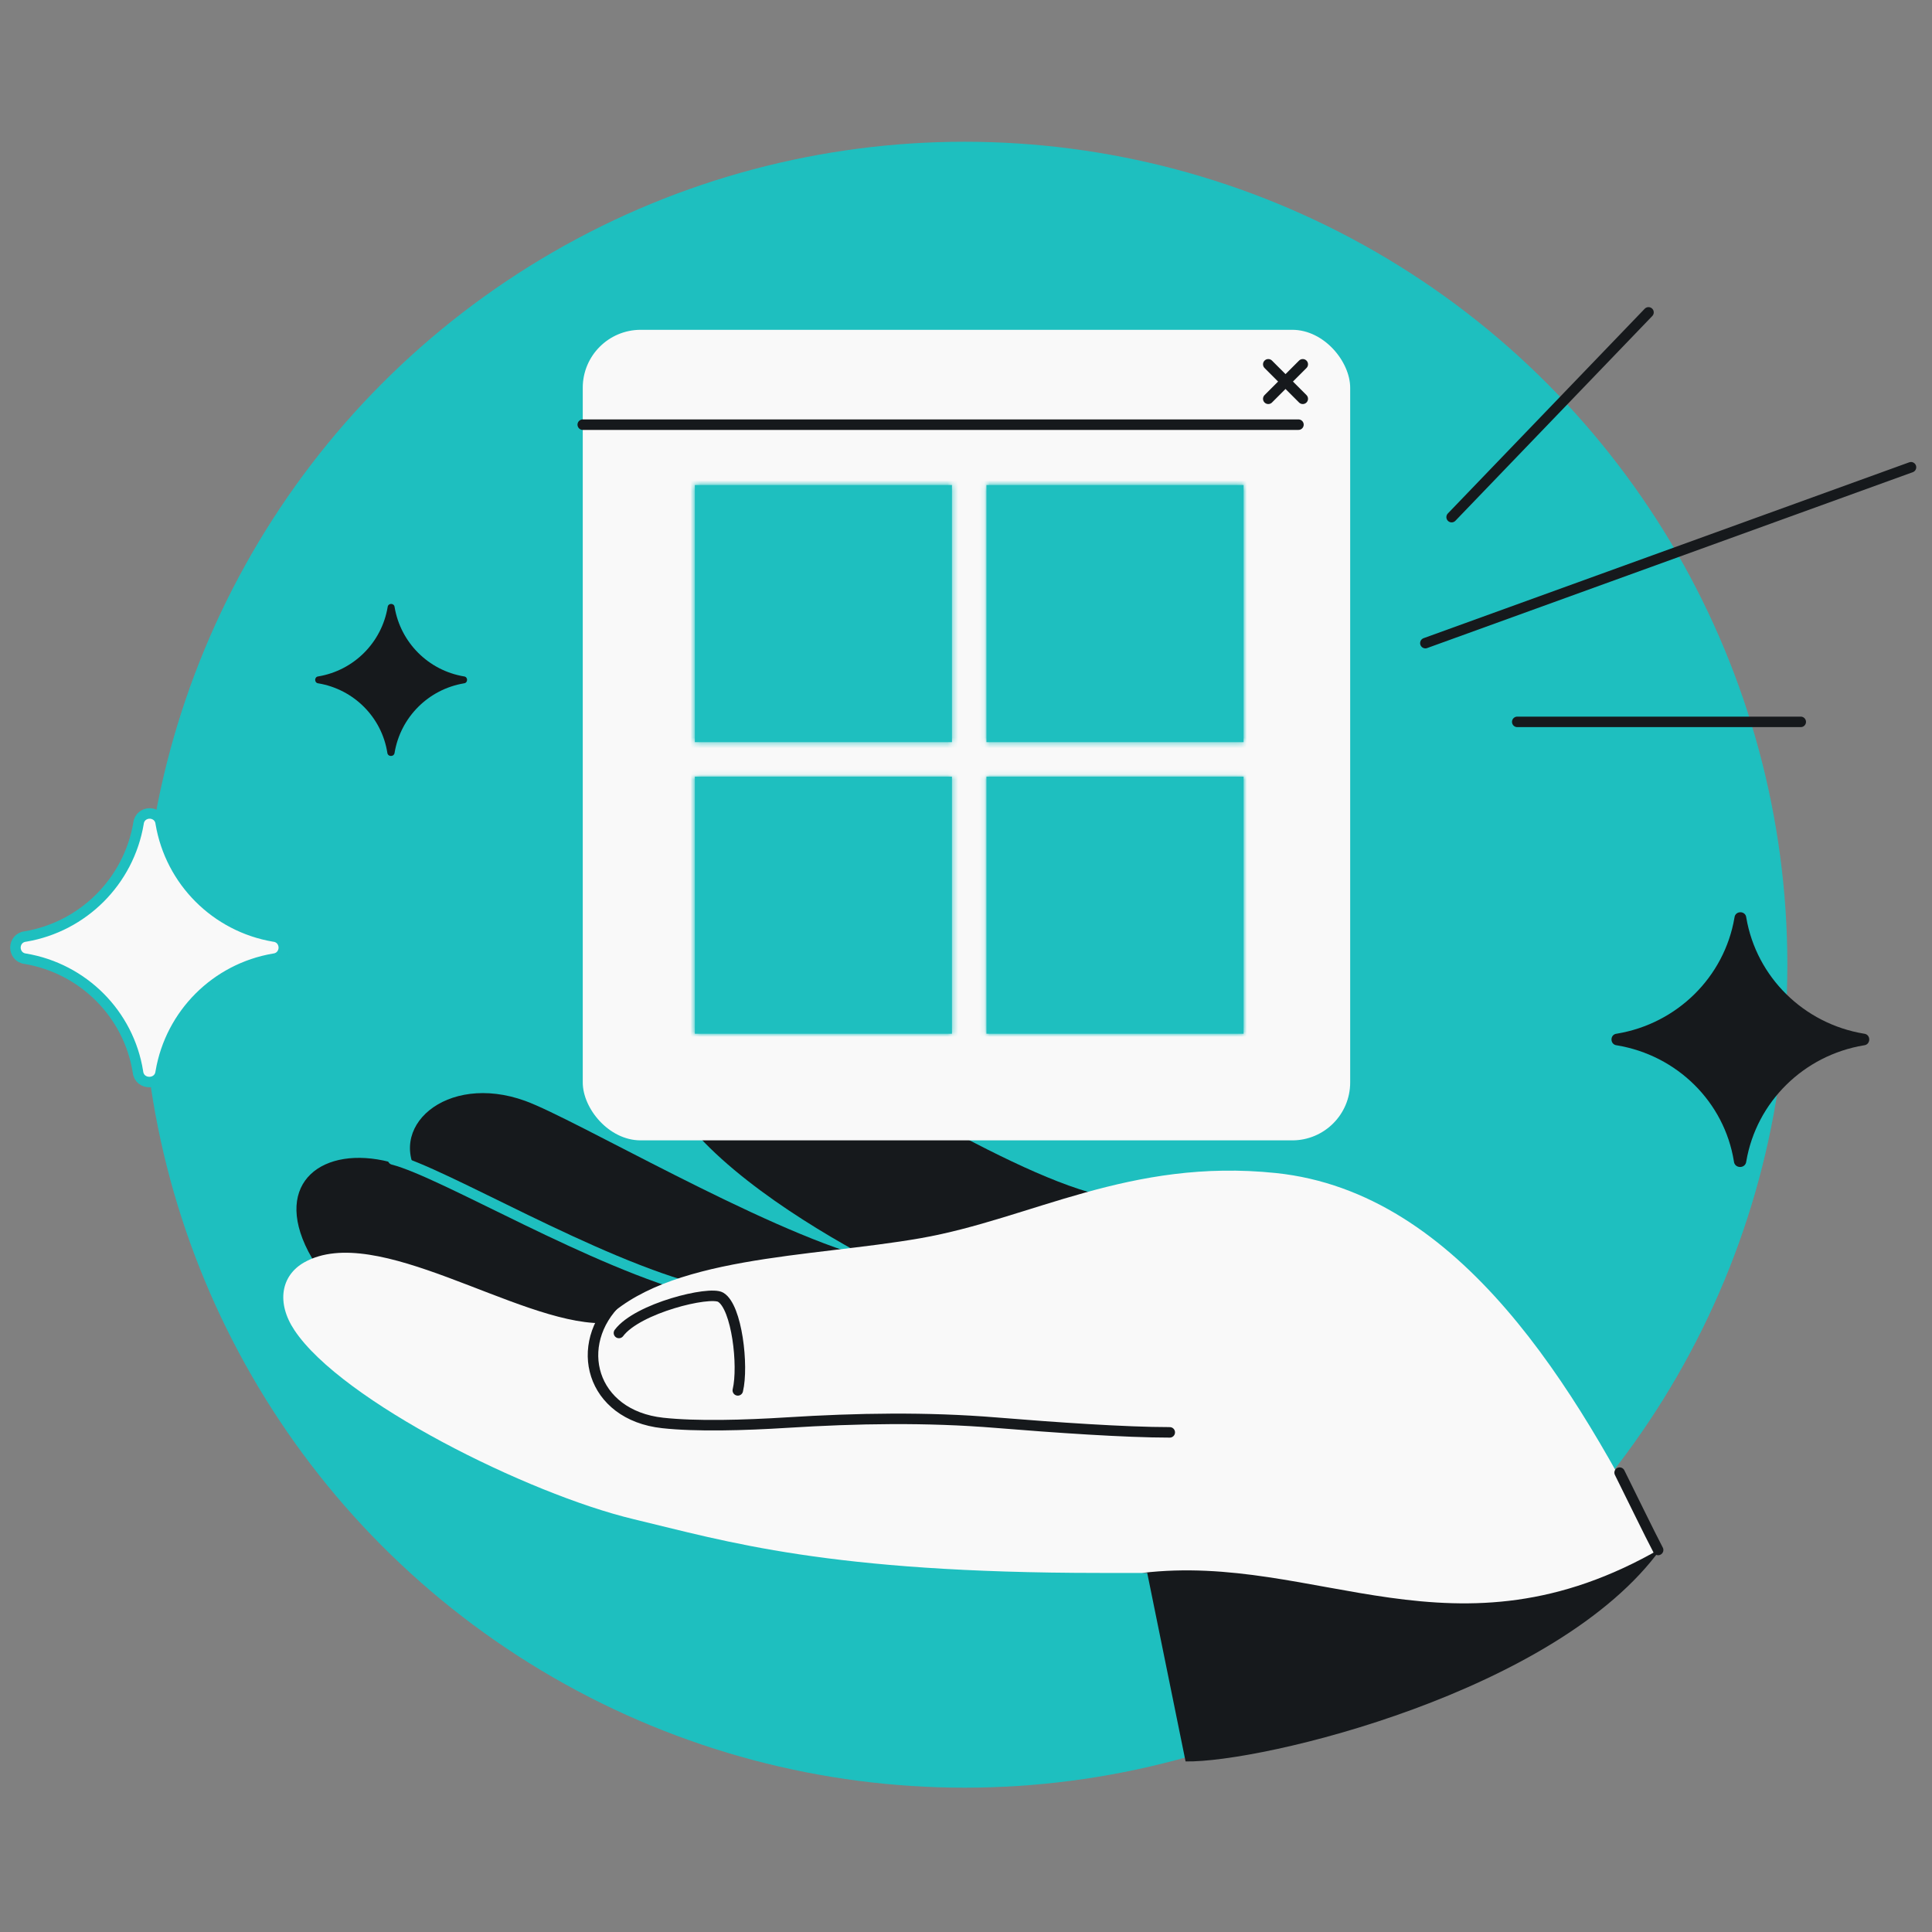 <svg width="368" height="368" viewBox="0 0 368 368" fill="none" xmlns="http://www.w3.org/2000/svg">
<rect x="0" y="0" width="368" height="368" fill="#808080" stroke="none"/>
<g clip-path="url(#clip0_7671_857)">
<ellipse cx="183.724" cy="183.756" rx="156.724" ry="156.756" fill="#1EBFBF"/>
<path d="M58.724 238.369C65.491 251.462 85.778 260.441 98.288 266.379C109.82 264.569 135.607 256.496 135.8 249.735C119.788 242.735 83.941 223.826 74.24 221.332C61.564 218.074 51.888 225.143 58.724 238.369Z" fill="#16191C"/>
<path d="M80.244 224.663C89.028 236.498 112.729 249.991 125.38 255.624C136.864 253.533 165.086 246.296 165.114 239.532C145.112 234.098 109.469 213.117 100.055 209.699C84.917 204.201 73.052 214.972 80.244 224.663Z" fill="#16191C"/>
<path d="M74.872 220.86C84.572 223.353 113.096 240.665 133.663 245.864" stroke="#1EBFBF" stroke-width="2" stroke-linecap="round"/>
<path d="M129.436 212.065C138.089 223.995 156.219 234.875 168.159 241.067C179.666 239.102 209.184 234.342 209.286 227.579C190.271 222.935 155.757 199.85 145.933 196.241C132.151 191.178 122.35 202.295 129.436 212.065Z" fill="#16191C"/>
<path d="M175.369 235.843C196.429 232.15 215.19 220.538 243.021 223.435C278.331 227.109 300.307 264.821 315.913 295.474C288.924 324.162 233.071 311.439 218.518 299.606L209.511 299.606C157.683 299.606 138.386 293.599 120.678 289.364C100.587 284.56 65.056 266.883 56.073 253.356C52.605 248.134 53.521 242.945 57.961 240.445C71.703 232.708 98.407 252.034 114.569 252.034C126.738 239.14 154.309 239.537 175.369 235.843Z" fill="#F9F9F9"/>
<path fill-rule="evenodd" clip-rule="evenodd" d="M316.393 294.925C296.741 322.267 240.334 335.786 225.823 335.511L218.519 299.606L217.558 299.606C250.945 295.655 277.044 317.7 316.393 294.925Z" fill="#16191C"/>
<path d="M117.705 247.709C108.981 256.048 112.518 269.542 126.224 271.039C132.648 271.741 141.73 271.484 149.945 270.968C163.203 270.137 176.511 269.905 189.75 270.989C200.941 271.906 214.326 272.831 222.812 272.831M315.835 295.235C314.445 292.629 310.168 283.836 308.5 280.5" stroke="#16191C" stroke-width="2" stroke-linecap="round"/>
<path d="M276.5 98.5L314 59.5M271.5 122.5L364 89M289 137.5H343" stroke="#16191C" stroke-width="2" stroke-linecap="round" stroke-linejoin="round"/>
<path d="M117.893 253.9C121.443 249.166 135.158 245.837 137.272 247.095C140.373 248.94 141.648 260.208 140.536 264.835" stroke="#16191C" stroke-width="2" stroke-linecap="round"/>
<rect x="111" y="62.821" width="146.178" height="154.391" rx="11.037" fill="#F9F9F9"/>
<path d="M111.001 80.888H247.324M248.146 69.391L241.576 75.961M241.576 69.391L248.146 75.961" stroke="#16191C" stroke-width="2" stroke-linecap="round"/>
<mask id="path-13-inside-1_7671_857" fill="white">
<path fill-rule="evenodd" clip-rule="evenodd" d="M181.325 92.385H132.352V141.359H181.325V92.385ZM236.869 92.385H187.895V141.359H236.869V92.385ZM132.352 147.929H181.325V196.902H132.352V147.929ZM236.869 147.929H187.895V196.902H236.869V147.929Z"/>
</mask>
<path fill-rule="evenodd" clip-rule="evenodd" d="M181.325 92.385H132.352V141.359H181.325V92.385ZM236.869 92.385H187.895V141.359H236.869V92.385ZM132.352 147.929H181.325V196.902H132.352V147.929ZM236.869 147.929H187.895V196.902H236.869V147.929Z" fill="#1EBFBF"/>
<path d="M132.352 92.385V90.385H130.352V92.385H132.352ZM181.325 92.385H183.325V90.385H181.325V92.385ZM132.352 141.359H130.352V143.359H132.352V141.359ZM181.325 141.359V143.359H183.325V141.359H181.325ZM187.895 92.385V90.385H185.895V92.385H187.895ZM236.869 92.385H238.869V90.385H236.869V92.385ZM187.895 141.359H185.895V143.359H187.895V141.359ZM236.869 141.359V143.359H238.869V141.359H236.869ZM181.325 147.929H183.325V145.929H181.325V147.929ZM132.352 147.929V145.929H130.352V147.929H132.352ZM181.325 196.902V198.902H183.325V196.902H181.325ZM132.352 196.902H130.352V198.902H132.352V196.902ZM187.895 147.929V145.929H185.895V147.929H187.895ZM236.869 147.929H238.869V145.929H236.869V147.929ZM187.895 196.902H185.895V198.902H187.895V196.902ZM236.869 196.902V198.902H238.869V196.902H236.869ZM132.352 94.385H181.325V90.385H132.352V94.385ZM134.352 141.359V92.385H130.352V141.359H134.352ZM181.325 139.359H132.352V143.359H181.325V139.359ZM179.325 92.385V141.359H183.325V92.385H179.325ZM187.895 94.385H236.869V90.385H187.895V94.385ZM189.895 141.359V92.385H185.895V141.359H189.895ZM236.869 139.359H187.895V143.359H236.869V139.359ZM234.869 92.385V141.359H238.869V92.385H234.869ZM181.325 145.929H132.352V149.929H181.325V145.929ZM183.325 196.902V147.929H179.325V196.902H183.325ZM132.352 198.902H181.325V194.902H132.352V198.902ZM130.352 147.929V196.902H134.352V147.929H130.352ZM187.895 149.929H236.869V145.929H187.895V149.929ZM189.895 196.902V147.929H185.895V196.902H189.895ZM236.869 194.902H187.895V198.902H236.869V194.902ZM234.869 147.929V196.902H238.869V147.929H234.869Z" fill="#1EBFBF" mask="url(#path-13-inside-1_7671_857)"/>
<path d="M52.163 182.617C53.423 182.481 54.061 181.444 54.061 180.496C54.061 179.547 53.422 178.511 52.159 178.382C41.139 176.513 32.487 167.861 30.618 156.841C30.489 155.578 29.453 154.939 28.504 154.939C27.556 154.939 26.519 155.577 26.383 156.837C24.515 167.859 15.862 176.513 4.841 178.382C3.578 178.511 2.939 179.547 2.939 180.496C2.939 181.444 3.577 182.481 4.837 182.617C15.863 184.486 24.512 193.141 26.275 204.157C26.547 206.754 30.34 206.756 30.617 204.162C32.486 193.139 41.14 184.486 52.163 182.617Z" fill="#F9F9F9" stroke="#1EBFBF" stroke-width="2"/>
<path d="M355.029 196.89C356.388 197.001 356.387 198.988 355.029 199.11C343.559 201.013 334.555 209.894 332.626 221.207C332.493 222.641 330.399 222.641 330.267 221.207C328.445 209.894 319.441 201.013 307.971 199.11C306.613 198.988 306.612 197.001 307.971 196.89C319.441 194.987 328.445 186.106 330.374 174.793C330.501 173.419 332.51 173.418 332.626 174.793C334.555 186.106 343.559 194.987 355.029 196.89Z" fill="#16191C"/>
<path d="M88.36 128.837C89.17 128.904 89.17 130.089 88.36 130.163C81.603 131.3 76.3 136.604 75.163 143.36C75.086 144.205 73.851 144.205 73.774 143.36C72.7 136.604 67.397 131.3 60.64 130.163C59.83 130.089 59.83 128.904 60.64 128.837C67.397 127.7 72.7 122.396 73.837 115.64C73.911 114.83 75.096 114.83 75.163 115.64C76.3 122.396 81.603 127.7 88.36 128.837Z" fill="#16191C"/>
</g>
<defs>
<clipPath id="clip0_7671_857">
<rect width="368" height="368" fill="white"/>
</clipPath>
</defs>
</svg>

